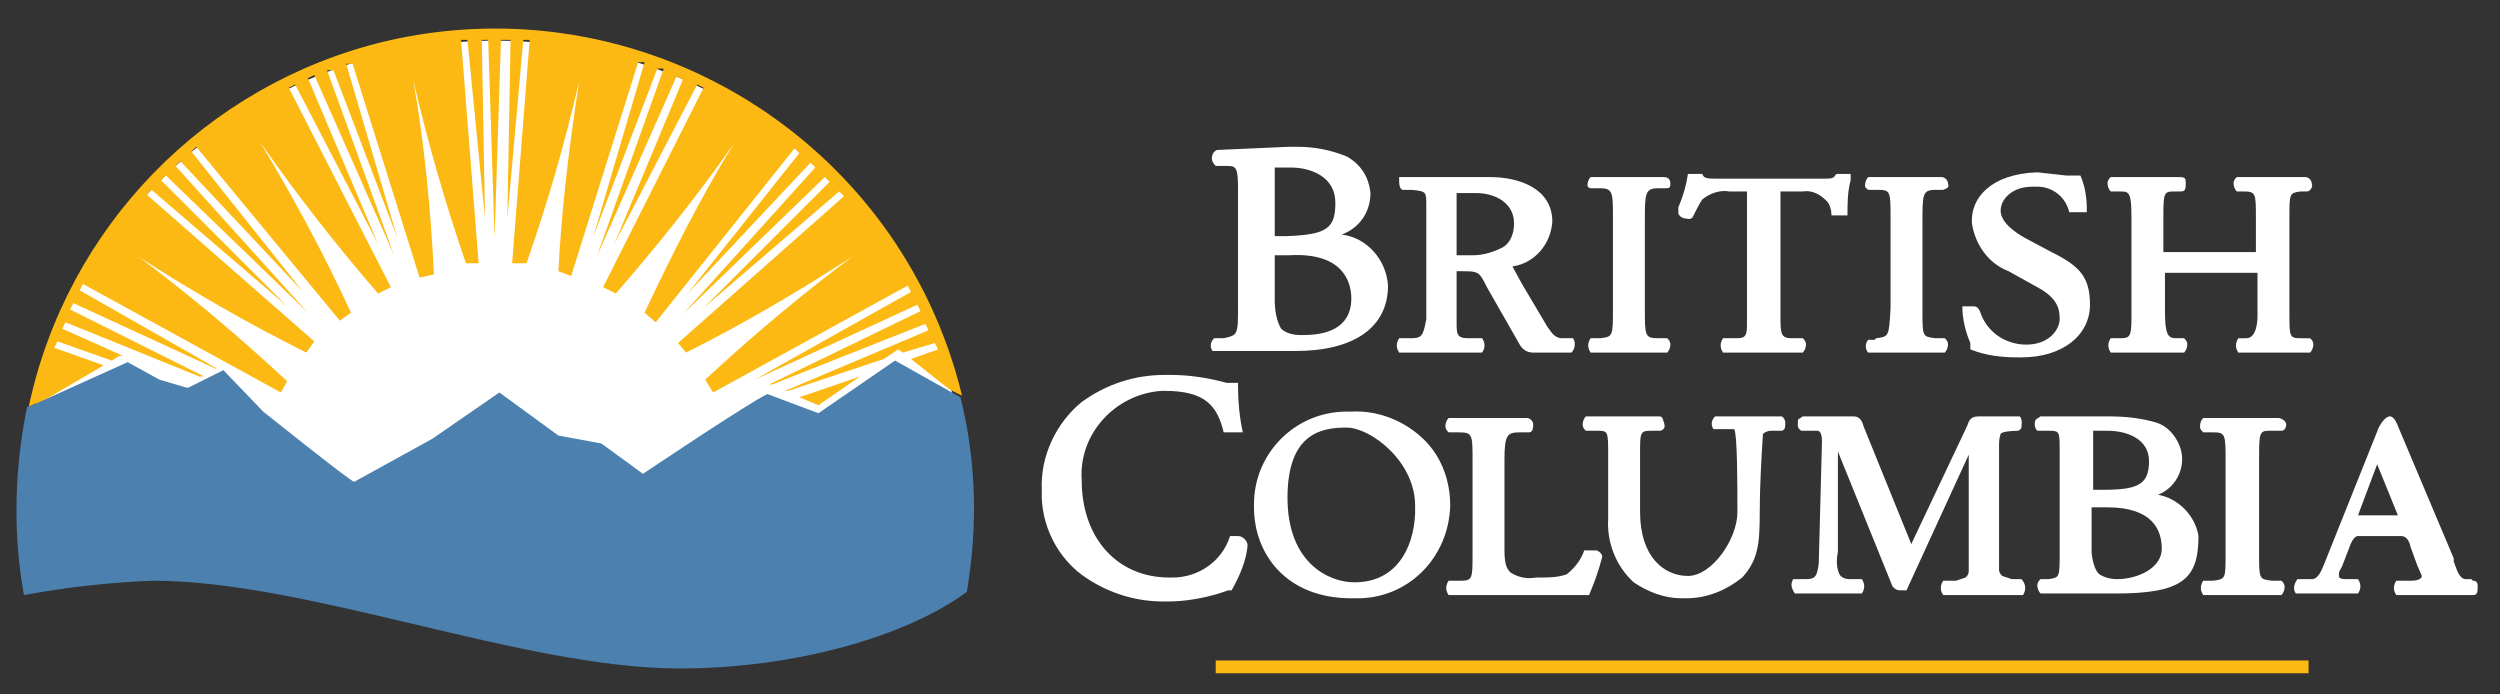 <?xml version="1.0" encoding="utf-8"?>
<!-- Generator: Adobe Illustrator 22.1.0, SVG Export Plug-In . SVG Version: 6.00 Build 0)  -->
<svg version="1.1" id="Layer_1" xmlns="http://www.w3.org/2000/svg" xmlns:xlink="http://www.w3.org/1999/xlink" x="0px" y="0px"
	 viewBox="0 0 156.7 43.5" style="enable-background:new 0 0 156.7 43.5;" xml:space="preserve">
<rect x="0" y="0" width="156.7" height="43.5" fill="#333333" stroke="none"/>
<style type="text/css">
	.st0{fill:#FDB913;}
	.st1{fill:#FFFFFF;}
	.st2{fill:#4C81AF;}
	.st3{fill:none;}
</style>
<title>17_gov3_bc_logo</title>
<rect x="76.2" y="41.4" class="st0" width="68.5" height="0.8"/>
<path class="st1" d="M9.6,35.8c9.7,0,23.2,5.5,33,5.5c7,0,13.8-1.9,17.7-4.6c2.5-16.2-8.6-31.3-24.7-33.8S4.3,11.5,1.8,27.6
	c-0.5,3-0.5,6.1,0,9.1C4.4,36.2,7,35.9,9.6,35.8z"/>
<polygon class="st0" points="50.1,24.9 51.3,25.4 53.9,23.6 "/>
<path class="st0" d="M6.5,22.9l-3.1-1.1l0.2-0.4L7,22.6l0,0l0.5-0.3h0.2l-3.8-1.7l0.2-0.4l8.4,3.4h0.3l-8.4-4.2L4.6,19l8.9,4.1h0.1
	L5,18.2l0.2-0.4l12.4,6.8l0.4-0.7c-3-2.8-6.1-5.4-9.3-7.8c3.4,2.2,6.9,4.2,10.5,6l0.5-0.7L9.2,12.2l0.3-0.3l8.5,7.3l-7.9-7.9
	l0.3-0.3l8.9,8.6L11,10.4l0.3-0.3l7.7,8.2l-7-8.8l0.3-0.3l9,10.9l0.7-0.5c-1.7-3.7-3.6-7.2-5.7-10.7c2.3,3.3,4.8,6.5,7.4,9.5
	l0.8-0.4l0,0L18.1,5.5l0.4-0.2l5.2,10L19.3,4.9l0.4-0.2l5,11.3L20.5,4.4h0.4l4,10.5L21.7,4h0.4l4.2,13.4l0,0l0.9-0.2
	C27,13.1,26.6,9,25.9,5c0.9,3.9,2,7.7,3.3,11.5H30l-1.1-14h0.4l1.1,11.2L30.2,2.5h0.4L31,14.9l0.4-12.4H32l-0.2,11.2l1-11.2h0.4
	l-1.1,14H33c1.3-3.7,2.4-7.5,3.3-11.4C35.7,9,35.2,13,35,17l0.8,0.3L40,3.9h0.4l-3.2,10.9l4-10.5h0.4l-4.2,11.8l5-11.3L42.8,5
	l-4.3,10.3l5.2-10l0.4,0.2L37.8,18l0,0l0.8,0.4c2.6-3,5.1-6.1,7.4-9.4c-2.1,3.4-3.9,7-5.6,10.6l0.7,0.6l8.7-10.9l0.3,0.3l-7,8.8
	l7.7-8.2l0.3,0.3l-8.3,9.2l8.9-8.6l0.3,0.3l-7.9,7.9l8.5-7.3l0.3,0.3l-10.4,9.2l0,0l0.5,0.6c3.6-1.8,7-3.8,10.4-6
	c-3.2,2.4-6.3,5-9.2,7.7l0.5,0.8l12.2-6.7l0.2,0.4l-9.8,5.5l10.2-4.7l0.2,0.4l-9.5,4.6h0.2l9.6-3.8l0.2,0.4l-9,3.8h0.2l6-2l0.9-0.6
	l0.3,0.2l2-0.6l0.2,0.4l-1.7,0.6l2.4,1.9l0.8,0.4C56.4,8.7,40.2-1.2,24.1,2.6C12.9,5.3,4.2,14.2,1.8,25.5l0,0l0.4-0.2h0.2L6.5,22.9z
	"/>
<path class="st2" d="M1.5,37.3c2.7-0.5,5.4-0.8,8.1-0.9c9.7,0,23.2,5.5,33,5.5c7.2,0,14.2-2,18-4.8c0.7-4.1,0.6-8.2-0.4-12.2
	l-4.1-2.3l-4.8,3.3l-3.2-1.2c-1.1,0.5-7.8,5-7.8,5l-2.6-1.9L35,27.3l-3.7-2.7l-4.2,2.9l-4.9,2.7c-0.2,0-5.7-4.4-5.7-4.4L14,23.2
	l-2.2,1.1h-0.1L10,23.8l-2-1.1l-6.2,2.8H1.7C0.9,29.4,0.8,33.4,1.5,37.3z"/>
<path class="st1" d="M100.3,21.2h-0.6c-0.2,0.3-0.2,0.6,0,0.9h4.8c0.1-0.1,0.2-0.3,0.2-0.5c0-0.2-0.1-0.3-0.2-0.4h-0.6
	c-0.8,0-0.8-0.2-0.8-1.8v-5.6c0-1.6,0-2,0.8-2h0.5c0.2,0,0.3,0,0.3-0.3s-0.2-0.4-0.4-0.4h-4.6c-0.1,0.1-0.2,0.3-0.2,0.5
	c0,0.1,0.1,0.2,0.2,0.2h0.6c0.8,0,0.8,0.3,0.8,1.8v5.7C101.1,21.1,101.1,21.1,100.3,21.2z M88.4,21.2h-0.7c-0.2,0.3-0.2,0.6,0,0.9
	h5.2c0.2-0.3,0.2-0.6,0-0.9H92c-0.7,0-0.7-0.3-0.7-1V17h0.2c1.2,0,1.2,0,1.7,1l2,3.5l0,0c0.2,0.4,0.5,0.6,0.9,0.6h2.4
	c0.2-0.2,0.3-0.6,0.1-0.9h-0.8c-0.4-0.1-0.5-0.3-0.8-0.7l0,0l-1.6-2.7l-0.6-1.1c1.4-0.2,2.4-1.4,2.5-2.8c0-2.1-2.1-2.8-3.9-2.8h-5.7
	v0.2l0,0c0,0.2,0,0.5,0.2,0.6h0.6c0.9,0.1,0.9,0.1,0.9,1V20l0,0C89.2,21.1,89.1,21.2,88.4,21.2z M91.3,12.1h1.2
	c1.2,0,2.4,0.6,2.4,1.9c0,0.6-0.2,1.2-0.7,1.5C93.6,15.8,93,16,92.3,16h-1V12.1z M154.9,36.3h-0.4c-0.4-0.1-0.5-0.6-0.7-1.1V35
	l-3.5-8.3c0,0-0.2-0.6-0.5-0.6s-0.6,0.5-0.7,0.7l-3.4,8.5c-0.2,0.5-0.4,1-0.8,1H144c-0.2,0.3-0.3,0.6-0.1,0.9h3.9
	c0.2-0.3,0.2-0.6,0-0.9h-0.7c-0.5,0-0.5-0.1-0.5-0.3c0-0.2,0.1-0.3,0.2-0.5l0.5-1.3c0,0,0.2-0.6,0.5-0.6h2.7c0.5,0,0.6,0.7,0.6,0.7
	l0.4,1.1l0.3,0.7c0,0.1-0.1,0.3-0.7,0.3h-0.9c-0.2,0.3-0.2,0.6,0,0.9h4.8c0.3,0,0.3-0.2,0.3-0.6c0-0.2-0.1-0.3-0.3-0.3l0,0
	L154.9,36.3z M150.2,32.3h-2.4l1.2-3.2l1.3,3.2H150.2z M105.2,13.4L105.2,13.4c0.1,0.2,0.3,0.3,0.5,0.3c0,0,0.3,0.1,0.4-0.1
	c0.2-0.4,0.4-0.8,0.6-1.1c0.5-0.4,1.1-0.6,1.7-0.5h1.1v8.2c0,0.7,0,1-0.6,1H108c-0.2,0.3-0.2,0.6,0,0.9h5c0.1-0.1,0.2-0.3,0.2-0.5
	c0-0.2-0.1-0.3-0.2-0.4h-0.7c-0.7,0-0.7-0.3-0.7-1.5l0,0V12h1.4c0.6-0.1,1.1,0.2,1.5,0.6c0.2,0.2,0.3,0.6,0.3,0.9h1
	c0-0.7,0-1.5,0.2-2.2l0,0v-0.4h-0.9c-0.2,0.3-0.2,0.3-1,0.3h-6.3c-0.8,0-1,0-1.1-0.3h-0.9c-0.1,0.7-0.3,1.4-0.6,2.1l0,0
	C105.2,13.1,105.2,13.3,105.2,13.4z M123.5,21.9L123.5,21.9c1,0.4,2,0.5,3,0.5h0.2c2.6,0,4.3-1.4,4.3-3.3s-0.8-2.5-2.6-3.4l-1.5-0.8
	c-0.7-0.4-1.5-1-1.5-1.7s0.7-1.5,2-1.5h0.3c1,0,1.8,0.7,2,1.6h1.1v-0.2c0-0.7-0.1-1.4-0.4-2.1h-0.9l-1.8-0.2l0,0
	c-2.9,0.1-4.2,1.6-4.1,3.2c0.2,1.3,1,2.5,2.3,3l1.8,1c1.3,0.7,1.4,1.4,1.4,2s-0.6,1.6-2.1,1.6h0c-1.3,0-2.5-0.8-2.9-2.1
	c-0.1-0.2-0.2-0.3-0.4-0.3H123c0,0.8,0.2,1.6,0.5,2.3V21.9z M117.5,21.3h-0.4c-0.2,0.2-0.2,0.6,0,0.8h4.8c0.1-0.1,0.2-0.3,0.2-0.5
	c0-0.2-0.1-0.3-0.2-0.4h-0.6c-0.8-0.1-0.8-0.1-0.8-1.7v-5.6c0-1.7,0-2,0.8-2h0.5c0.2-0.1,0.4-0.1,0.3-0.4c0-0.2-0.2-0.4-0.4-0.4l0,0
	h-4.6c-0.1,0.1-0.2,0.3-0.2,0.5c0,0.2,0.1,0.2,0.2,0.3h0.6c0.8,0,0.8,0.1,0.8,1.8v5.6c-0.1,1.8-0.1,1.8-0.9,1.9L117.5,21.3z
	 M132.3,12h0.6c0.6,0,0.7,0.1,0.7,1.8v6.1c0,1.2-0.1,1.3-0.7,1.3h-0.6c-0.2,0.3-0.2,0.6,0,0.9h4.6c0.1-0.1,0.2-0.3,0.2-0.5
	c0-0.2-0.1-0.3-0.2-0.4h-0.5c-0.5,0-0.7-0.2-0.7-1.7v-2.2c0-0.1,0-0.1,0-0.2h5.8c0,0.1,0,2.8,0,2.8s0,1.3-0.7,1.3h-0.5
	c-0.2,0.3-0.2,0.6,0,0.9h4.5c0.1-0.1,0.2-0.3,0.2-0.5c0-0.2-0.1-0.3-0.2-0.4h-0.6c-0.7,0-0.7-0.1-0.7-1.6v-5.9c0-1.6,0-1.6,0.7-1.7
	h0.4c0.2,0,0.4-0.3,0.3-0.5c0,0,0,0,0,0c0-0.2-0.2-0.4-0.4-0.4h-4.3c-0.1,0.1-0.2,0.2-0.2,0.4c0,0.2,0.1,0.4,0.2,0.5h0.4
	c0.8,0,0.8,0.1,0.8,1.7c0,0,0,2,0,2.1h-5.8c0-0.1,0-2,0-2c0-1.6,0-1.8,0.6-1.8h0.5c0.3,0,0.3-0.2,0.3-0.5s0-0.4-0.4-0.4h-4.3
	c-0.1,0.1-0.2,0.2-0.2,0.4C132.1,11.7,132.2,11.9,132.3,12z M142.5,27h0.5c0.2,0,0.3-0.2,0.3-0.4c0-0.2-0.3-0.4-0.5-0.4h-4.7
	c-0.2,0.2-0.2,0.4-0.2,0.6c0,0.1,0.1,0.2,0.2,0.3h0.6c0.8,0,0.8,0.1,0.8,1.9v5.7c0,1.6,0,1.6-0.8,1.7h-0.6c-0.2,0.3-0.2,0.6,0,0.9
	h4.9c0.1-0.1,0.2-0.3,0.2-0.5c0-0.2-0.1-0.3-0.2-0.4h-0.6c-0.8-0.1-0.8-0.1-0.8-1.7v-5.8c0-1.7,0-1.9,0.6-1.9L142.5,27z M100.1,34.5
	h-0.8c-0.2,0.6-0.6,1.1-1.1,1.5c-0.6,0.2-1.1,0.2-1.7,0.2h-0.2c-0.6,0.1-1.1,0-1.6-0.3c-0.2-0.2-0.4-0.4-0.4-1.4v-5.7
	c0-1.6,0.2-1.7,1-1.7h0.5c0.2,0,0.3-0.1,0.3-0.5c0-0.2-0.2-0.4-0.4-0.4l0,0h-4.9c-0.1,0.1-0.2,0.3-0.2,0.5c0,0.2,0.1,0.3,0.2,0.4
	h0.6c0.9,0,0.9,0.1,0.9,1.8v5.8c0,1.6,0,1.7-0.8,1.7h-0.7c-0.2,0.3-0.2,0.6,0,0.9h8.8c0.3-0.7,0.6-1.5,0.8-2.3
	C100.5,34.8,100.3,34.6,100.1,34.5C100.1,34.5,100.1,34.5,100.1,34.5z M89.3,27.6c-1.2-1.2-2.9-1.9-4.6-1.8h-0.3
	c-3.2,0-5.8,2.6-5.8,5.8c0,0.1,0,0.1,0,0.2c0,2.9,2,5.7,6.1,5.7h0.2c3.3,0.1,5.9-2.5,6-5.8c0,0,0,0,0,0l0,0
	C90.9,30.2,90.4,28.7,89.3,27.6z M84.9,36.5c-1.6,0-4.2-1.2-4.2-5.3s2.2-4.4,3.7-4.4s4.3,2.1,4.3,4.9v0.5
	C88.6,34.4,87.5,36.5,84.9,36.5z M126.7,36.3h-0.6l-0.6-0.2c-0.1-0.1-0.2-0.2-0.2-0.4l0,0V28c0-0.3,0-0.5,0.1-0.8
	c0.1-0.2,1.1-0.2,1.1-0.2s0.2-0.1,0.2-0.2s0.1-0.5-0.1-0.7H124c-0.5,0-0.6,0.3-0.7,0.6l-3.5,7.4l-3-7.4c-0.1-0.4-0.3-0.6-0.6-0.6
	H113l-0.3,0.2c0,0.3-0.1,0.5,0.2,0.7h1c0.2,0,0.3,0.2,0.3,0.7l-0.2,7.6c-0.1,0.8-0.2,1-0.8,1h-0.8c-0.2,0.3-0.1,0.6,0.1,0.9h4.2
	c0.2-0.3,0.2-0.6,0-0.9h-0.8c-0.2,0-0.5-0.1-0.6-0.3c-0.2-0.4-0.2-0.9-0.1-1.4v-6.3l3.4,8.4l0,0c0.1,0.2,0.3,0.3,0.5,0.3h0.4
	l3.9-8.5v6.8c0,0.2,0,0.3,0,0.5l0,0c0,0.2-0.1,0.3-0.2,0.4l-0.6,0.2h-0.8c-0.2,0.3-0.2,0.6,0,0.9h5C127,37,127,36.6,126.7,36.3z
	 M111.7,26.1h-4.2c-0.2,0.2-0.3,0.5-0.1,0.8h1.3c0.2,0.3,0.2,3.5,0.2,5.2s-1.6,4-3.1,4s-3-1.2-3-4v-3.7c0-1.3,0-1.4,0.7-1.4h0.6
	c0.2-0.1,0.3-0.2,0.2-0.5s-0.1-0.4-0.3-0.4h-4.6c-0.1,0.1-0.2,0.3-0.2,0.5c0,0.2,0.1,0.3,0.2,0.4h0.7c0.7,0,0.7,0,0.7,1.6v3.9
	c-0.1,1.5,0.5,3,1.6,4c0.9,0.6,1.9,1,3,1h0.3c1.3,0,2.5-0.5,3.5-1.3c1-1.1,1.1-2.1,1.1-4.1c0-1.6,0.1-3.3,0.2-4.9
	c0.1-0.1,0.3-0.2,0.5-0.2h0.7c0.2-0.1,0.2-0.2,0.2-0.5C111.9,26.3,111.8,26.2,111.7,26.1z M76.9,10.4c0.6,0,0.7,0.1,0.7,1.5v7.2
	c0,1.9,0,1.9-0.9,2.1h-0.6c-0.2,0.2-0.3,0.5-0.1,0.8h5.2c3.7,0,5.8-1.5,5.8-4.1c-0.1-1.6-1.3-3-2.9-3.2c1.1-0.4,1.8-1.4,1.8-2.6
	c-0.1-1-0.6-1.8-1.5-2.3c-1-0.4-2-0.6-3.1-0.6h-0.5l-4.5,0.2c-0.1,0-0.3,0.2-0.3,0.3c-0.1,0.3,0,0.5,0.2,0.7H76.9z M84.7,18.7
	c0,1.9-1.6,2.3-3,2.3h-0.2c-0.4,0-0.9-0.1-1.2-0.4c-0.3-0.5-0.4-1.2-0.4-1.8V16h0.9C84.2,15.8,84.7,17.7,84.7,18.7z M79.9,10.5h1
	c1.3,0,2.8,0.6,2.8,2.2s-0.5,2-3,2.1h-0.8v-4.1C79.9,10.6,79.9,10.6,79.9,10.5z M77.6,33.6h-0.5c-0.5,1.6-2,2.6-3.6,2.6h-0.2
	c-3.3,0-5.5-2.5-5.5-6.1c-0.2-2.9,2.1-5.4,5-5.6c0.1,0,0.1,0,0.2,0c2.5,0,3.3,0.9,3.7,2.6h1.2c-0.2-0.9-0.3-1.9-0.3-2.8V24h-0.7
	c-1.1-0.3-2.3-0.5-3.5-0.5H73c-1.9,0-3.7,0.6-5.2,1.7c-1.6,1.3-2.6,3.4-2.5,5.5c-0.1,2.2,1,4.4,2.9,5.6c1.4,0.9,3,1.4,4.7,1.4h0.3
	c1.1,0,2.2-0.2,3.2-0.5L77,37h0.2c0.5-0.9,0.9-1.8,1-2.8l0,0C78.2,33.9,77.9,33.6,77.6,33.6z M135.3,31c1.2-0.5,1.8-1.9,1.3-3.1
	c-0.3-0.7-0.8-1.2-1.4-1.4c-1-0.3-2-0.4-3-0.4h-4.3l-0.3,0.2c-0.1,0.2-0.1,0.5,0.1,0.7h0.8c0.6,0,0.6,0.1,0.6,1.3v6.3
	c0,1.6,0,1.6-0.7,1.7h-0.5c-0.1,0.1-0.2,0.2-0.2,0.4c0,0.2,0.1,0.4,0.2,0.5h4.7c4.2,0,5.2-0.9,5.2-3.6c-0.2-1.3-1.3-2.4-2.6-2.6
	L135.3,31z M131.2,27h0.9c1.2,0,2.6,0.5,2.6,1.9s-0.6,1.8-2.8,1.8h-0.7C131.2,30.7,131.2,27,131.2,27z M131.6,36
	c-0.3-0.2-0.5-1-0.5-1.5v-2.7h1c2.8,0,3.4,1.4,3.4,2.6s-1.5,1.9-2.8,1.9C132.3,36.3,131.9,36.2,131.6,36L131.6,36z"/>
<rect x="116.9" y="36.6" class="st3" width="0.6" height="0.6"/>
</svg>
